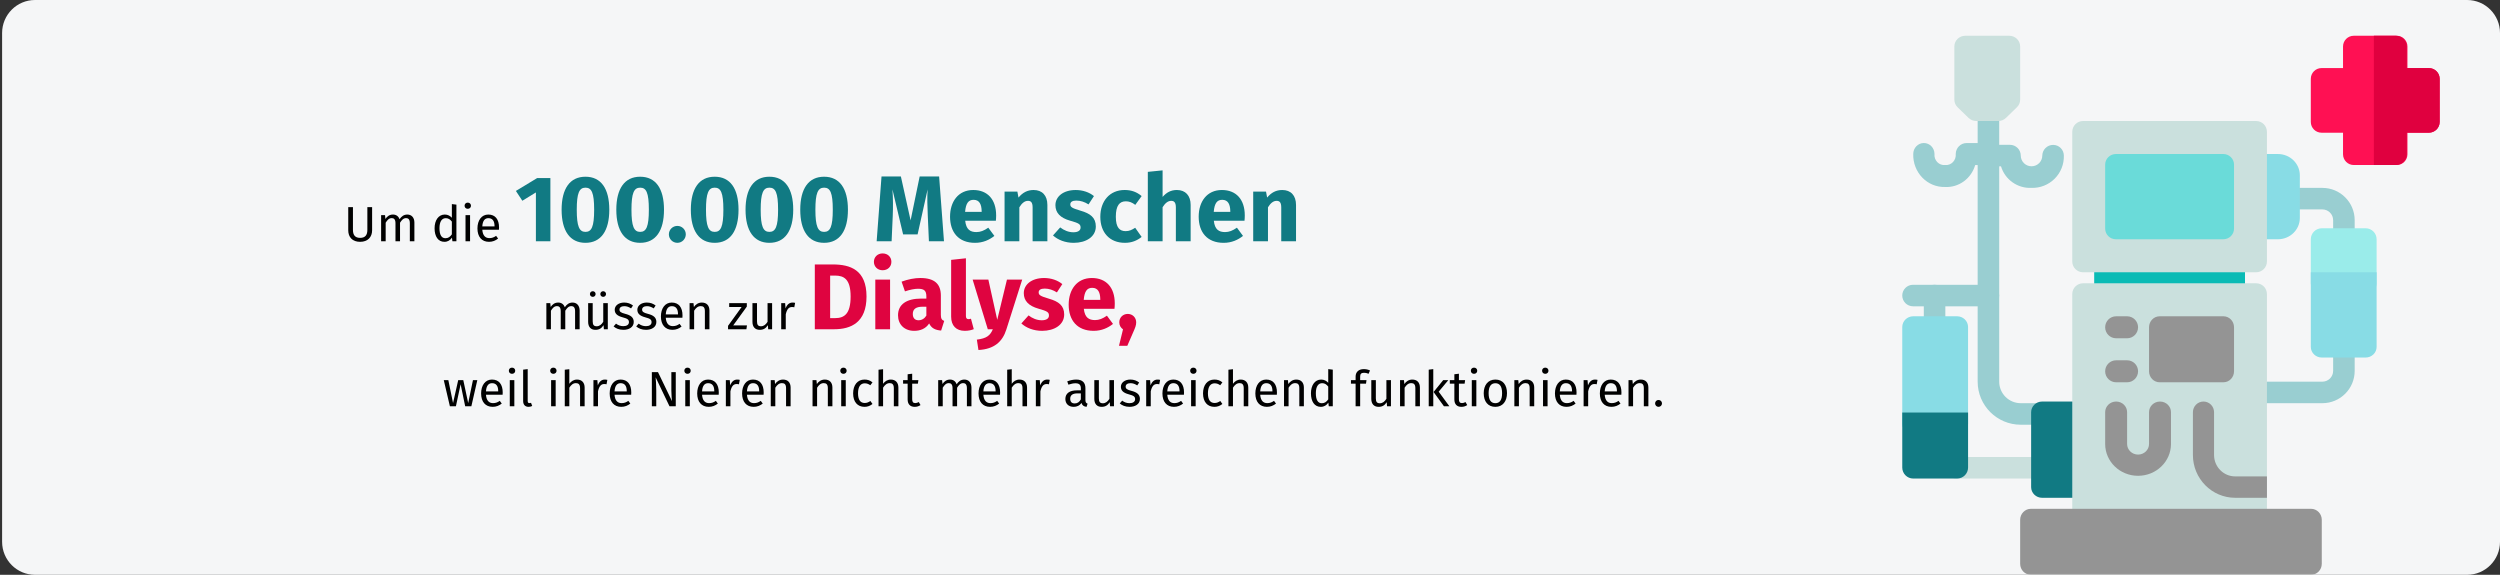 <?xml version="1.0" encoding="UTF-8"?>
<svg xmlns="http://www.w3.org/2000/svg" xmlns:xlink="http://www.w3.org/1999/xlink" id="Ebene_1" version="1.1" viewBox="0 0 909 209">
  <rect x="0" y="0" width="909" height="209" fill="#333333" stroke="none"/>
  <defs>
    <style>
      .st0 {
        fill: #f5f6f7;
      }

      .st0, .st1 {
        fill-rule: evenodd;
      }

      .st2 {
        fill: #6adbd9;
      }

      .st3 {
        fill: #88dce5;
      }

      .st4 {
        fill: #9aecea;
      }

      .st5 {
        mask: url(#mask);
      }

      .st1 {
        fill: #fff;
      }

      .st6 {
        fill: #0abbb5;
      }

      .st7 {
        fill: #99ced1;
      }

      .st8 {
        fill: #df0440;
      }

      .st9 {
        fill: #cae0dd;
      }

      .st10 {
        fill: #117a83;
      }

      .st11 {
        fill: #949494;
      }

      .st12 {
        fill: #ff1053;
      }

      .st13 {
        fill: #e0003f;
      }
    </style>
    <mask id="mask" x=".766" y="0" width="908.234" height="209" maskUnits="userSpaceOnUse">
      <g id="mask-2">
        <path id="path-11" data-name="path-1" class="st1" d="M12.73,0h884.306c6.607,0,11.964,5.373,11.964,12v185c0,6.627-5.356,12-11.964,12H12.73c-6.607,0-11.964-5.373-11.964-12V12C.766,5.373,6.123,0,12.73,0Z"></path>
      </g>
    </mask>
  </defs>
  <g id="Page-1">
    <g id="Illustrationen_Gürtelrose">
      <g id="Nierenerkrankung-haeufigkeit">
        <g id="Mask">
          <path id="path-1" class="st0" d="M12.73,0h884.306c6.607,0,11.964,5.373,11.964,12v185c0,6.627-5.356,12-11.964,12H12.73c-6.607,0-11.964-5.373-11.964-12V12C.766,5.373,6.123,0,12.73,0Z"></path>
        </g>
        <g class="st5">
          <g id="dialysis">
            <g>
              <g id="Group">
                <path id="Path" class="st7" d="M844.411,146.6h-23.5c-2.163,0-3.917-1.753-3.917-3.914s1.754-3.914,3.917-3.914h23.5c2.163,0,3.917-1.753,3.917-3.914v-54.8c0-2.162-1.754-3.914-3.917-3.914h-11.75c-2.163,0-3.917-1.753-3.917-3.914s1.754-3.914,3.917-3.914h11.75c6.489,0,11.75,5.258,11.75,11.743v54.8c0,6.485-5.261,11.743-11.75,11.743Z"></path>
                <path id="Path1" data-name="Path" class="st7" d="M742.578,154.429h-7.833c-8.652,0-15.667-7.011-15.667-15.657V40.914c0-2.162,1.754-3.914,3.917-3.914s3.917,1.753,3.917,3.914v97.857c0,4.323,3.507,7.829,7.833,7.829h7.833c2.163,0,3.917,1.753,3.917,3.914s-1.754,3.914-3.917,3.914Z"></path>
                <path id="Path2" data-name="Path" class="st7" d="M738.662,68.314c-5.058.243-9.631-2.983-11.096-7.829h-4.571c-2.163,0-3.917-1.753-3.917-3.914s1.754-3.914,3.917-3.914h7.833c2.163,0,3.917,1.753,3.917,3.914.013,2.162,1.777,3.903,3.94,3.891,2.163-.013,3.907-1.776,3.894-3.939.054-2.127,1.788-3.826,3.917-3.84h.052c2.138.015,3.863,1.751,3.865,3.888.092,3.142-1.117,6.183-3.341,8.404-2.222,2.223-5.265,3.431-8.409,3.339Z"></path>
                <path id="Path3" data-name="Path" class="st7" d="M722.995,111.371h-27.416c-2.163,0-3.917-1.753-3.917-3.914s1.754-3.914,3.917-3.914h27.416c2.163,0,3.917,1.753,3.917,3.914s-1.754,3.914-3.917,3.914Z"></path>
                <path id="Path4" data-name="Path" class="st7" d="M703.412,123.114c-2.163,0-3.917-1.753-3.917-3.914v-11.743c0-2.162,1.754-3.914,3.917-3.914s3.917,1.753,3.917,3.914v11.743c0,2.162-1.754,3.914-3.917,3.914Z"></path>
                <path id="Path5" data-name="Path" class="st9" d="M738.662,174h-27.416c-2.163,0-3.917-1.753-3.917-3.914s1.754-3.914,3.917-3.914h27.416c2.163,0,3.917,1.753,3.917,3.914s-1.754,3.914-3.917,3.914Z"></path>
              </g>
              <path id="Path6" data-name="Path" class="st6" d="M765.366,91h47c2.163,0,3.917,1.791,3.917,4v12c0,2.209-1.754,4-3.917,4h-47c-2.163,0-3.917-1.791-3.917-4v-12c0-2.209,1.754-4,3.917-4Z"></path>
              <path id="Path7" data-name="Path" class="st3" d="M828.246,56h-7.976c-2.202,0-3.988,1.735-3.988,3.875v23.25c0,2.14,1.786,3.875,3.988,3.875h7.976c4.405,0,7.976-3.47,7.976-7.75v-15.5c0-4.28-3.571-7.75-7.976-7.75Z"></path>
              <path id="Path8" data-name="Path" class="st9" d="M757.406,44h62.919c2.172,0,3.932,1.759,3.932,3.929v47.143c0,2.17-1.761,3.929-3.932,3.929h-62.919c-2.172,0-3.932-1.759-3.932-3.929v-47.143c0-2.17,1.761-3.929,3.932-3.929Z"></path>
              <path id="Path9" data-name="Path" class="st10" d="M742.507,146h15.951c2.202,0,3.988,1.741,3.988,3.889v27.222c0,2.148-1.786,3.889-3.988,3.889h-15.951c-2.202,0-3.988-1.741-3.988-3.889v-27.222c0-2.148,1.786-3.889,3.988-3.889Z"></path>
              <path id="Path10" data-name="Path" class="st9" d="M757.406,103h62.919c2.172,0,3.932,1.752,3.932,3.913v82.174c0,2.161-1.761,3.913-3.932,3.913h-62.919c-2.172,0-3.932-1.752-3.932-3.913v-82.174c0-2.161,1.761-3.913,3.932-3.913Z"></path>
              <path id="Path11" data-name="Path" class="st4" d="M844.197,83h15.951c2.202,0,3.988,1.791,3.988,4v16c0,2.209-1.786,4-3.988,4h-15.951c-2.202,0-3.988-1.791-3.988-4v-16c0-2.209,1.786-4,3.988-4Z"></path>
              <path id="Path12" data-name="Path" class="st3" d="M864.137,99h-23.927v27.125c0,2.14,1.786,3.875,3.988,3.875h15.951c2.202,0,3.988-1.735,3.988-3.875v-27.125Z"></path>
              <path id="Path13" data-name="Path" class="st11" d="M738.448,185h101.833c2.163,0,3.917,1.791,3.917,4v16c0,2.209-1.754,4-3.917,4h-101.833c-2.163,0-3.917-1.791-3.917-4v-16c0-2.209,1.754-4,3.917-4Z"></path>
              <path id="Path14" data-name="Path" class="st9" d="M730.544,13h-15.951c-2.202,0-3.988,1.735-3.988,3.875v19.375c0,1.027.421,2.013,1.168,2.74l3.988,3.875c.748.727,1.762,1.135,2.82,1.135h7.976c1.057,0,2.072-.409,2.82-1.135l3.988-3.875c.748-.727,1.168-1.712,1.168-2.74v-19.375c0-2.14-1.786-3.875-3.988-3.875Z"></path>
              <path id="Path15" data-name="Path" class="st7" d="M707.243,67.987c-3.101.094-6.101-1.138-8.293-3.405-2.193-2.265-3.385-5.366-3.295-8.57-.011-2.204,1.711-4.002,3.844-4.011,2.133-.012,3.87,1.766,3.881,3.972-.111,1.092.258,2.179,1.007,2.961.749.782,1.796,1.173,2.855,1.07,1.06.103,2.109-.29,2.857-1.074.749-.784,1.118-1.871,1.005-2.967.049-2.175,1.758-3.918,3.863-3.943h7.725c2.133,0,3.863,1.787,3.863,3.992s-1.73,3.992-3.863,3.992h-4.508c-1.445,4.941-5.954,8.231-10.943,7.984Z"></path>
              <path id="Path16" data-name="Path" class="st3" d="M695.65,115h15.951c2.202,0,3.988,1.75,3.988,3.909v35.182c0,2.159-1.786,3.909-3.988,3.909h-15.951c-2.202,0-3.988-1.75-3.988-3.909v-35.182c0-2.159,1.786-3.909,3.988-3.909Z"></path>
              <path id="Path17" data-name="Path" class="st10" d="M715.589,150h-23.927v20c0,2.209,1.786,4,3.988,4h15.951c2.202,0,3.988-1.791,3.988-4v-20Z"></path>
              <path id="Path18" data-name="Path" class="st12" d="M883.162,24.75h-7.81v-7.833c0-2.163-1.748-3.917-3.905-3.917h-15.619c-2.156,0-3.905,1.754-3.905,3.917v7.833h-7.81c-2.156,0-3.905,1.754-3.905,3.917v15.667c0,2.163,1.748,3.917,3.905,3.917h7.81v7.833c0,2.163,1.748,3.917,3.905,3.917h15.619c2.156,0,3.905-1.754,3.905-3.917v-7.833h7.81c2.156,0,3.905-1.754,3.905-3.917v-15.667c0-2.163-1.748-3.917-3.905-3.917Z"></path>
              <path id="Path19" data-name="Path" class="st13" d="M883.079,24.75h-7.976v-7.833c0-2.163-1.786-3.917-3.988-3.917h-7.976v47h7.976c2.202,0,3.988-1.754,3.988-3.917v-7.833h7.976c2.202,0,3.988-1.754,3.988-3.917v-15.667c0-2.163-1.786-3.917-3.988-3.917Z"></path>
              <path id="Path20" data-name="Path" class="st2" d="M769.342,56h39.048c2.156,0,3.905,1.735,3.905,3.875v23.25c0,2.14-1.748,3.875-3.905,3.875h-39.048c-2.156,0-3.905-1.735-3.905-3.875v-23.25c0-2.14,1.748-3.875,3.905-3.875Z"></path>
              <path id="Path21" data-name="Path" class="st11" d="M785.252,115h23.179c2.133,0,3.863,1.791,3.863,4v16c0,2.209-1.73,4-3.863,4h-23.179c-2.133,0-3.863-1.791-3.863-4v-16c0-2.209,1.73-4,3.863-4Z"></path>
              <path id="Path22" data-name="Path" class="st11" d="M777.401,173c-6.607,0-11.964-5.181-11.964-11.571v-11.571c0-2.13,1.786-3.857,3.988-3.857s3.988,1.727,3.988,3.857v11.571c0,2.13,1.786,3.857,3.988,3.857s3.988-1.727,3.988-3.857v-11.571c0-2.13,1.786-3.857,3.988-3.857s3.988,1.727,3.988,3.857v11.571c0,6.39-5.357,11.571-11.964,11.571Z"></path>
              <path id="Path23" data-name="Path" class="st11" d="M824.258,173.222h-11.536c-4.247,0-7.691-3.483-7.691-7.778v-15.556c0-2.148-1.722-3.889-3.845-3.889s-3.845,1.741-3.845,3.889v15.556c0,8.59,6.887,15.556,15.382,15.556h11.536v-7.778Z"></path>
              <path id="Path24" data-name="Path" class="st11" d="M773.413,123h-3.988c-2.202,0-3.988-1.791-3.988-4s1.786-4,3.988-4h3.988c2.202,0,3.988,1.791,3.988,4s-1.786,4-3.988,4Z"></path>
              <path id="Path25" data-name="Path" class="st11" d="M773.413,139h-3.988c-2.202,0-3.988-1.791-3.988-4s1.786-4,3.988-4h3.988c2.202,0,3.988,1.791,3.988,4s-1.786,4-3.988,4Z"></path>
            </g>
          </g>
        </g>
      </g>
    </g>
  </g>
  <g>
    <path d="M135.299,83.735c0,2.466-1.566,4.195-4.357,4.195-2.826,0-4.321-1.729-4.321-4.195v-8.427h1.711v8.3c0,1.927.847,2.881,2.61,2.881,1.783,0,2.629-.954,2.629-2.881v-8.3h1.729v8.427Z"></path>
    <path d="M150.672,80.908v6.806h-1.656v-6.572c0-1.422-.612-1.837-1.332-1.837-1.026,0-1.585.667-2.233,1.675v6.734h-1.656v-6.572c0-1.422-.612-1.837-1.332-1.837-1.026,0-1.603.667-2.233,1.675v6.734h-1.656v-9.489h1.423l.144,1.386c.631-.954,1.495-1.603,2.737-1.603,1.17,0,2.034.63,2.395,1.711.685-1.026,1.549-1.711,2.827-1.711,1.548,0,2.574,1.117,2.574,2.899Z"></path>
    <path d="M165.952,74.408v13.306h-1.459l-.161-1.314c-.612.954-1.567,1.53-2.737,1.53-2.305,0-3.583-1.962-3.583-4.915,0-2.899,1.404-5.006,3.727-5.006,1.117,0,1.927.504,2.558,1.17v-4.969l1.656.198ZM164.296,85.211v-4.645c-.595-.756-1.261-1.243-2.197-1.243-1.422,0-2.305,1.188-2.305,3.655,0,2.503.792,3.637,2.161,3.637,1.062,0,1.71-.522,2.341-1.405Z"></path>
    <path d="M171.242,74.804c0,.63-.468,1.116-1.17,1.116-.685,0-1.152-.486-1.152-1.116,0-.648.468-1.134,1.152-1.134.702,0,1.17.486,1.17,1.134ZM170.918,87.714h-1.656v-9.489h1.656v9.489Z"></path>
    <path d="M181.414,83.537h-6.05c.162,2.197,1.188,3.043,2.557,3.043.937,0,1.639-.252,2.467-.828l.72.99c-.936.738-1.998,1.188-3.312,1.188-2.646,0-4.195-1.854-4.195-4.861,0-2.953,1.494-5.06,3.943-5.06,2.557,0,3.907,1.783,3.907,4.682,0,.324-.019.63-.036.846ZM179.812,82.204c0-1.854-.738-2.881-2.232-2.881-1.261,0-2.089.882-2.215,2.989h4.447v-.108Z"></path>
    <path class="st10" d="M200.121,87.714h-5.27v-17.746l-4.929,3.025-2.346-3.569,7.751-4.691h4.793v22.981Z"></path>
    <path class="st10" d="M221.541,76.257c0,7.684-3.025,12.035-8.669,12.035s-8.669-4.352-8.669-12.035,3.025-12,8.669-12,8.669,4.284,8.669,12ZM209.711,76.257c0,6.085.917,8.058,3.161,8.058,2.21,0,3.162-1.836,3.162-8.058,0-6.255-.952-8.023-3.162-8.023-2.244,0-3.161,1.938-3.161,8.023Z"></path>
    <path class="st10" d="M241.431,76.257c0,7.684-3.025,12.035-8.669,12.035s-8.669-4.352-8.669-12.035,3.025-12,8.669-12,8.669,4.284,8.669,12ZM229.6,76.257c0,6.085.918,8.058,3.162,8.058,2.21,0,3.162-1.836,3.162-8.058,0-6.255-.952-8.023-3.162-8.023-2.244,0-3.162,1.938-3.162,8.023Z"></path>
    <path class="st10" d="M249.354,85.198c0,1.7-1.36,3.094-3.06,3.094-1.734,0-3.094-1.394-3.094-3.094,0-1.666,1.359-3.06,3.094-3.06,1.699,0,3.06,1.394,3.06,3.06Z"></path>
    <path class="st10" d="M268.528,76.257c0,7.684-3.025,12.035-8.669,12.035s-8.669-4.352-8.669-12.035,3.025-12,8.669-12,8.669,4.284,8.669,12ZM256.697,76.257c0,6.085.918,8.058,3.162,8.058,2.21,0,3.162-1.836,3.162-8.058,0-6.255-.952-8.023-3.162-8.023-2.244,0-3.162,1.938-3.162,8.023Z"></path>
    <path class="st10" d="M288.418,76.257c0,7.684-3.025,12.035-8.669,12.035s-8.669-4.352-8.669-12.035,3.025-12,8.669-12,8.669,4.284,8.669,12ZM276.588,76.257c0,6.085.917,8.058,3.161,8.058,2.21,0,3.162-1.836,3.162-8.058,0-6.255-.952-8.023-3.162-8.023-2.244,0-3.161,1.938-3.161,8.023Z"></path>
    <path class="st10" d="M308.308,76.257c0,7.684-3.025,12.035-8.669,12.035s-8.669-4.352-8.669-12.035,3.025-12,8.669-12,8.669,4.284,8.669,12ZM296.477,76.257c0,6.085.918,8.058,3.162,8.058,2.21,0,3.162-1.836,3.162-8.058,0-6.255-.952-8.023-3.162-8.023-2.244,0-3.162,1.938-3.162,8.023Z"></path>
    <path class="st10" d="M343.225,87.714h-5.474l-.408-9.213c-.17-3.298-.237-6.697-.067-9.621l-3.638,16.352h-5.27l-3.876-16.352c.238,3.468.238,6.391.103,9.689l-.408,9.145h-5.439l1.768-23.56h7.037l3.536,15.979,3.298-15.979h7.071l1.768,23.56Z"></path>
    <path class="st10" d="M362.096,80.269h-11.15c.34,3.229,1.869,4.114,4.079,4.114,1.462,0,2.754-.51,4.317-1.598l2.21,2.992c-1.802,1.428-4.113,2.516-7.037,2.516-6.018,0-9.077-3.876-9.077-9.519,0-5.406,2.958-9.689,8.432-9.689,5.167,0,8.329,3.399,8.329,9.247,0,.578-.034,1.394-.103,1.938ZM356.929,76.801c-.034-2.448-.782-4.147-2.924-4.147-1.802,0-2.822,1.122-3.094,4.386h6.018v-.238Z"></path>
    <path class="st10" d="M380.829,74.524v13.19h-5.372v-12.273c0-1.904-.646-2.414-1.699-2.414-1.19,0-2.21.85-3.128,2.346v12.341h-5.371v-18.052h4.657l.408,2.176c1.495-1.802,3.229-2.753,5.507-2.753,3.128,0,4.998,2.005,4.998,5.439Z"></path>
    <path class="st10" d="M397.762,71.294l-1.972,3.026c-1.395-.884-2.89-1.394-4.454-1.394-1.462,0-2.176.544-2.176,1.36,0,.952.477,1.36,3.706,2.312,3.569,1.02,5.575,2.516,5.575,5.745,0,3.74-3.535,5.95-8.023,5.95-3.127,0-5.779-1.088-7.547-2.686l2.617-2.923c1.36,1.054,3.026,1.768,4.794,1.768,1.632,0,2.618-.612,2.618-1.7,0-1.224-.544-1.598-3.808-2.516-3.57-1.02-5.338-2.855-5.338-5.643,0-3.094,2.821-5.507,7.377-5.507,2.618,0,4.964.85,6.63,2.209Z"></path>
    <path class="st10" d="M415.101,71.294l-2.312,3.196c-1.156-.884-2.21-1.292-3.434-1.292-2.312,0-3.638,1.564-3.638,5.609,0,4.012,1.428,5.235,3.569,5.235,1.292,0,2.176-.408,3.468-1.224l2.346,3.332c-1.666,1.326-3.604,2.142-6.085,2.142-5.542,0-8.941-3.74-8.941-9.451,0-5.746,3.434-9.757,8.839-9.757,2.516,0,4.454.748,6.188,2.209Z"></path>
    <path class="st10" d="M432.917,74.524v13.19h-5.372v-12.273c0-1.904-.68-2.414-1.699-2.414-1.19,0-2.21.85-3.128,2.312v12.375h-5.371v-25.226l5.371-.544v9.655c1.462-1.666,3.06-2.516,5.201-2.516,3.094,0,4.998,2.005,4.998,5.439Z"></path>
    <path class="st10" d="M452.5,80.269h-11.15c.34,3.229,1.869,4.114,4.079,4.114,1.462,0,2.754-.51,4.317-1.598l2.21,2.992c-1.802,1.428-4.113,2.516-7.037,2.516-6.018,0-9.077-3.876-9.077-9.519,0-5.406,2.958-9.689,8.432-9.689,5.167,0,8.329,3.399,8.329,9.247,0,.578-.034,1.394-.103,1.938ZM447.333,76.801c-.034-2.448-.782-4.147-2.924-4.147-1.802,0-2.822,1.122-3.094,4.386h6.018v-.238Z"></path>
    <path class="st10" d="M471.234,74.524v13.19h-5.372v-12.273c0-1.904-.646-2.414-1.699-2.414-1.19,0-2.21.85-3.128,2.346v12.341h-5.371v-18.052h4.657l.408,2.176c1.495-1.802,3.229-2.753,5.507-2.753,3.128,0,4.998,2.005,4.998,5.439Z"></path>
    <path d="M210.756,112.908v6.806h-1.656v-6.572c0-1.422-.612-1.836-1.332-1.836-1.026,0-1.585.666-2.233,1.674v6.734h-1.656v-6.572c0-1.422-.612-1.836-1.332-1.836-1.026,0-1.603.666-2.233,1.674v6.734h-1.656v-9.489h1.423l.144,1.387c.631-.954,1.495-1.603,2.737-1.603,1.17,0,2.034.631,2.395,1.711.685-1.026,1.549-1.711,2.827-1.711,1.548,0,2.574,1.116,2.574,2.899Z"></path>
    <path d="M220.996,119.714h-1.422l-.126-1.477c-.721,1.152-1.603,1.692-2.953,1.692-1.656,0-2.646-1.044-2.646-2.898v-6.807h1.656v6.626c0,1.297.432,1.783,1.458,1.783s1.801-.685,2.377-1.639v-6.771h1.656v9.489ZM216.567,106.912c0,.576-.45,1.026-1.026,1.026-.595,0-1.045-.45-1.045-1.026s.45-1.026,1.045-1.026c.576,0,1.026.45,1.026,1.026ZM220.349,106.912c0,.576-.45,1.026-1.045,1.026-.576,0-1.026-.45-1.026-1.026s.45-1.026,1.026-1.026c.595,0,1.045.45,1.045,1.026Z"></path>
    <path d="M230.157,111.089l-.702,1.045c-.846-.54-1.584-.811-2.467-.811-1.08,0-1.746.486-1.746,1.242,0,.774.504,1.135,2.034,1.531,1.999.504,3.151,1.296,3.151,2.952,0,1.98-1.818,2.881-3.745,2.881-1.603,0-2.755-.521-3.583-1.242l.882-1.008c.757.576,1.639.918,2.665.918,1.242,0,2.035-.54,2.035-1.44,0-.937-.469-1.297-2.305-1.782-2.053-.541-2.863-1.423-2.863-2.755,0-1.513,1.458-2.611,3.421-2.611,1.333,0,2.323.396,3.223,1.08Z"></path>
    <path d="M238.384,111.089l-.702,1.045c-.846-.54-1.584-.811-2.467-.811-1.08,0-1.746.486-1.746,1.242,0,.774.504,1.135,2.034,1.531,1.999.504,3.151,1.296,3.151,2.952,0,1.98-1.818,2.881-3.745,2.881-1.603,0-2.755-.521-3.583-1.242l.882-1.008c.757.576,1.639.918,2.665.918,1.242,0,2.035-.54,2.035-1.44,0-.937-.469-1.297-2.305-1.782-2.053-.541-2.863-1.423-2.863-2.755,0-1.513,1.458-2.611,3.421-2.611,1.333,0,2.323.396,3.223,1.08Z"></path>
    <path d="M248.123,115.536h-6.05c.162,2.197,1.188,3.043,2.557,3.043.937,0,1.639-.252,2.467-.828l.72.99c-.936.738-1.998,1.188-3.312,1.188-2.646,0-4.195-1.854-4.195-4.861,0-2.953,1.494-5.06,3.943-5.06,2.557,0,3.907,1.783,3.907,4.682,0,.324-.019.63-.036.846ZM246.521,114.204c0-1.854-.738-2.881-2.232-2.881-1.261,0-2.089.883-2.215,2.989h4.447v-.108Z"></path>
    <path d="M257.951,112.908v6.806h-1.657v-6.572c0-1.422-.576-1.836-1.494-1.836-1.062,0-1.782.666-2.413,1.674v6.734h-1.656v-9.489h1.423l.144,1.405c.648-.973,1.657-1.621,2.899-1.621,1.746,0,2.755,1.099,2.755,2.899Z"></path>
    <path d="M271.54,111.485l-4.952,6.842h5.006l-.198,1.387h-6.68v-1.242l4.934-6.842h-4.52v-1.405h6.41v1.261Z"></path>
    <path d="M280.737,119.714h-1.422l-.126-1.477c-.721,1.152-1.603,1.692-2.953,1.692-1.656,0-2.646-1.044-2.646-2.898v-6.807h1.656v6.626c0,1.297.432,1.783,1.458,1.783s1.801-.685,2.377-1.639v-6.771h1.656v9.489Z"></path>
    <path d="M289.106,110.117l-.306,1.62c-.288-.072-.486-.107-.828-.107-1.188,0-1.873.846-2.27,2.664v5.42h-1.656v-9.489h1.423l.162,1.927c.504-1.422,1.386-2.143,2.538-2.143.307,0,.648.036.937.108Z"></path>
    <path class="st8" d="M315.063,107.815c0,9.484-5.711,11.898-11.729,11.898h-7.071v-23.559h6.562c6.289,0,12.238,1.938,12.238,11.661ZM301.839,100.2v15.467h1.836c3.365,0,5.609-1.598,5.609-7.853,0-6.324-2.414-7.615-5.678-7.615h-1.768Z"></path>
    <path class="st8" d="M324.108,95.202c0,1.734-1.292,3.06-3.195,3.06-1.836,0-3.162-1.325-3.162-3.06s1.326-3.06,3.162-3.06c1.903,0,3.195,1.326,3.195,3.06ZM323.633,119.714h-5.371v-18.051h5.371v18.051Z"></path>
    <path class="st8" d="M343.317,116.688l-1.122,3.501c-2.107-.17-3.502-.815-4.352-2.583-1.292,1.972-3.298,2.686-5.439,2.686-3.604,0-5.881-2.346-5.881-5.644,0-3.943,3.025-6.085,8.465-6.085h1.836v-.782c0-2.142-.851-2.788-3.06-2.788-1.156,0-2.924.34-4.726.952l-1.225-3.536c2.278-.85,4.76-1.325,6.8-1.325,5.235,0,7.479,2.21,7.479,6.391v7.003c0,1.394.374,1.903,1.224,2.21ZM336.824,114.75v-3.229h-1.326c-2.447,0-3.604.85-3.604,2.652,0,1.428.748,2.277,2.073,2.277,1.225,0,2.21-.646,2.856-1.7Z"></path>
    <path class="st8" d="M345.835,115.124v-20.635l5.371-.578v21.009c0,.748.307,1.122.952,1.122.34,0,.646-.067.884-.17l1.021,3.808c-.782.34-1.938.612-3.264.612-3.128,0-4.964-1.87-4.964-5.168Z"></path>
    <path class="st8" d="M365.927,119.748c-1.428,4.556-4.487,7.207-10.165,7.513l-.577-3.773c3.535-.441,4.827-1.462,5.813-3.773h-1.836l-5.508-18.051h5.712l3.229,14.618,3.535-14.618h5.542l-5.746,18.085Z"></path>
    <path class="st8" d="M386.259,103.294l-1.972,3.025c-1.395-.883-2.89-1.393-4.454-1.393-1.462,0-2.176.543-2.176,1.359,0,.952.477,1.36,3.706,2.312,3.569,1.021,5.575,2.516,5.575,5.746,0,3.739-3.536,5.949-8.023,5.949-3.128,0-5.779-1.088-7.547-2.686l2.617-2.924c1.36,1.054,3.026,1.768,4.794,1.768,1.632,0,2.618-.612,2.618-1.7,0-1.224-.544-1.598-3.808-2.516-3.57-1.02-5.338-2.855-5.338-5.644,0-3.093,2.821-5.506,7.377-5.506,2.618,0,4.964.85,6.63,2.21Z"></path>
    <path class="st8" d="M405.23,112.268h-11.15c.34,3.229,1.869,4.113,4.079,4.113,1.462,0,2.754-.51,4.317-1.598l2.21,2.992c-1.802,1.428-4.113,2.516-7.037,2.516-6.018,0-9.077-3.876-9.077-9.52,0-5.405,2.958-9.688,8.432-9.688,5.167,0,8.329,3.399,8.329,9.247,0,.578-.034,1.394-.103,1.938ZM400.063,108.801c-.034-2.447-.782-4.147-2.924-4.147-1.802,0-2.822,1.122-3.094,4.385h6.018v-.238Z"></path>
    <path class="st8" d="M413.12,117.198c0,1.054-.341,1.938-1.088,3.604l-2.143,4.93h-3.025l1.462-5.983c-.85-.578-1.359-1.496-1.359-2.55,0-1.734,1.325-3.06,3.094-3.06,1.733,0,3.06,1.325,3.06,3.06Z"></path>
    <path d="M171.389,147.714h-2.25l-1.656-7.994-1.711,7.994h-2.196l-2.215-9.489h1.656l1.711,8.337,1.872-8.337h1.854l1.782,8.337,1.729-8.337h1.585l-2.161,9.489Z"></path>
    <path d="M182.747,143.536h-6.05c.162,2.197,1.188,3.043,2.557,3.043.937,0,1.639-.252,2.467-.828l.72.99c-.936.738-1.998,1.188-3.312,1.188-2.646,0-4.195-1.854-4.195-4.861,0-2.953,1.494-5.06,3.943-5.06,2.557,0,3.907,1.783,3.907,4.682,0,.324-.019.63-.036.846ZM181.145,142.204c0-1.854-.738-2.881-2.232-2.881-1.261,0-2.089.883-2.215,2.989h4.447v-.108Z"></path>
    <path d="M187.335,134.803c0,.631-.468,1.116-1.17,1.116-.685,0-1.152-.485-1.152-1.116,0-.647.468-1.134,1.152-1.134.702,0,1.17.486,1.17,1.134ZM187.012,147.714h-1.657v-9.489h1.657v9.489Z"></path>
    <path d="M190.215,145.841v-11.433l1.656-.198v11.596c0,.504.162.756.594.756.234,0,.433-.036.612-.108l.433,1.152c-.36.198-.828.324-1.314.324-1.207,0-1.98-.738-1.98-2.089Z"></path>
    <path d="M202.364,134.803c0,.631-.468,1.116-1.17,1.116-.685,0-1.152-.485-1.152-1.116,0-.647.468-1.134,1.152-1.134.702,0,1.17.486,1.17,1.134ZM202.041,147.714h-1.657v-9.489h1.657v9.489Z"></path>
    <path d="M212.572,140.908v6.806h-1.657v-6.572c0-1.422-.611-1.836-1.512-1.836-1.026,0-1.765.666-2.396,1.656v6.752h-1.656v-13.288l1.656-.18v5.293c.685-.936,1.621-1.53,2.81-1.53,1.729,0,2.755,1.116,2.755,2.899Z"></path>
    <path d="M220.833,138.117l-.306,1.62c-.288-.072-.486-.107-.828-.107-1.188,0-1.873.846-2.27,2.664v5.42h-1.656v-9.489h1.423l.162,1.927c.504-1.422,1.386-2.143,2.538-2.143.307,0,.648.036.937.108Z"></path>
    <path d="M229.492,143.536h-6.05c.162,2.197,1.188,3.043,2.557,3.043.937,0,1.639-.252,2.467-.828l.72.99c-.936.738-1.998,1.188-3.312,1.188-2.646,0-4.195-1.854-4.195-4.861,0-2.953,1.494-5.06,3.943-5.06,2.557,0,3.907,1.783,3.907,4.682,0,.324-.019.63-.036.846ZM227.89,142.204c0-1.854-.738-2.881-2.232-2.881-1.261,0-2.089.883-2.215,2.989h4.447v-.108Z"></path>
    <path d="M245.71,147.714h-2.286l-5.042-10.533c.09,1.026.234,2.539.234,4.844v5.689h-1.603v-12.405h2.232l5.096,10.551c-.036-.288-.234-2.269-.234-3.781v-6.77h1.603v12.405Z"></path>
    <path d="M251.144,134.803c0,.631-.468,1.116-1.17,1.116-.685,0-1.152-.485-1.152-1.116,0-.647.468-1.134,1.152-1.134.702,0,1.17.486,1.17,1.134ZM250.82,147.714h-1.657v-9.489h1.657v9.489Z"></path>
    <path d="M261.315,143.536h-6.05c.162,2.197,1.188,3.043,2.557,3.043.937,0,1.639-.252,2.467-.828l.72.99c-.936.738-1.998,1.188-3.312,1.188-2.646,0-4.195-1.854-4.195-4.861,0-2.953,1.494-5.06,3.943-5.06,2.557,0,3.907,1.783,3.907,4.682,0,.324-.019.63-.036.846ZM259.713,142.204c0-1.854-.738-2.881-2.232-2.881-1.261,0-2.089.883-2.215,2.989h4.447v-.108Z"></path>
    <path d="M268.982,138.117l-.306,1.62c-.288-.072-.486-.107-.828-.107-1.188,0-1.873.846-2.269,2.664v5.42h-1.657v-9.489h1.423l.162,1.927c.504-1.422,1.386-2.143,2.538-2.143.307,0,.648.036.937.108Z"></path>
    <path d="M277.641,143.536h-6.05c.162,2.197,1.188,3.043,2.557,3.043.937,0,1.639-.252,2.467-.828l.72.99c-.936.738-1.998,1.188-3.312,1.188-2.646,0-4.195-1.854-4.195-4.861,0-2.953,1.494-5.06,3.943-5.06,2.557,0,3.907,1.783,3.907,4.682,0,.324-.019.63-.036.846ZM276.038,142.204c0-1.854-.738-2.881-2.232-2.881-1.261,0-2.089.883-2.215,2.989h4.447v-.108Z"></path>
    <path d="M287.469,140.908v6.806h-1.657v-6.572c0-1.422-.576-1.836-1.494-1.836-1.062,0-1.782.666-2.413,1.674v6.734h-1.656v-9.489h1.423l.144,1.405c.648-.973,1.657-1.621,2.899-1.621,1.746,0,2.755,1.099,2.755,2.899Z"></path>
    <path d="M302.66,140.908v6.806h-1.657v-6.572c0-1.422-.576-1.836-1.494-1.836-1.062,0-1.782.666-2.413,1.674v6.734h-1.656v-9.489h1.423l.144,1.405c.648-.973,1.657-1.621,2.899-1.621,1.746,0,2.755,1.099,2.755,2.899Z"></path>
    <path d="M307.842,134.803c0,.631-.468,1.116-1.17,1.116-.685,0-1.152-.485-1.152-1.116,0-.647.468-1.134,1.152-1.134.702,0,1.17.486,1.17,1.134ZM307.518,147.714h-1.656v-9.489h1.656v9.489Z"></path>
    <path d="M317.239,139.035l-.792,1.044c-.648-.468-1.242-.702-2.035-.702-1.494,0-2.431,1.171-2.431,3.638,0,2.484.937,3.511,2.431,3.511.793,0,1.351-.252,2.071-.72l.756,1.08c-.847.684-1.801,1.044-2.898,1.044-2.558,0-4.142-1.818-4.142-4.879,0-3.025,1.566-5.042,4.142-5.042,1.116,0,2.017.288,2.898,1.026Z"></path>
    <path d="M326.653,140.908v6.806h-1.657v-6.572c0-1.422-.611-1.836-1.512-1.836-1.026,0-1.765.666-2.395,1.656v6.752h-1.657v-13.288l1.657-.18v5.293c.684-.936,1.62-1.53,2.809-1.53,1.729,0,2.755,1.116,2.755,2.899Z"></path>
    <path d="M334.698,147.282c-.63.432-1.314.647-2.125.647-1.603,0-2.557-.937-2.557-2.7v-5.727h-1.656v-1.278h1.656v-2.143l1.656-.197v2.34h2.251l-.18,1.278h-2.071v5.654c0,.954.307,1.404,1.135,1.404.414,0,.792-.126,1.261-.378l.63,1.099Z"></path>
    <path d="M353.222,140.908v6.806h-1.656v-6.572c0-1.422-.612-1.836-1.332-1.836-1.026,0-1.585.666-2.233,1.674v6.734h-1.656v-6.572c0-1.422-.612-1.836-1.332-1.836-1.026,0-1.603.666-2.232,1.674v6.734h-1.657v-9.489h1.423l.144,1.387c.631-.954,1.495-1.603,2.737-1.603,1.17,0,2.034.631,2.395,1.711.685-1.026,1.549-1.711,2.827-1.711,1.548,0,2.574,1.116,2.574,2.899Z"></path>
    <path d="M363.606,143.536h-6.05c.162,2.197,1.188,3.043,2.557,3.043.937,0,1.639-.252,2.467-.828l.72.99c-.936.738-1.998,1.188-3.312,1.188-2.646,0-4.195-1.854-4.195-4.861,0-2.953,1.494-5.06,3.943-5.06,2.557,0,3.907,1.783,3.907,4.682,0,.324-.019.63-.036.846ZM362.004,142.204c0-1.854-.738-2.881-2.232-2.881-1.261,0-2.089.883-2.215,2.989h4.447v-.108Z"></path>
    <path d="M373.435,140.908v6.806h-1.657v-6.572c0-1.422-.611-1.836-1.512-1.836-1.026,0-1.765.666-2.395,1.656v6.752h-1.657v-13.288l1.657-.18v5.293c.684-.936,1.62-1.53,2.809-1.53,1.729,0,2.755,1.116,2.755,2.899Z"></path>
    <path d="M381.695,138.117l-.306,1.62c-.288-.072-.486-.107-.828-.107-1.188,0-1.873.846-2.269,2.664v5.42h-1.657v-9.489h1.423l.162,1.927c.504-1.422,1.386-2.143,2.538-2.143.307,0,.648.036.937.108Z"></path>
    <path d="M395.447,146.777l-.378,1.152c-.954-.107-1.566-.486-1.854-1.422-.666.99-1.675,1.422-2.827,1.422-1.891,0-3.024-1.17-3.024-2.862,0-2.035,1.53-3.133,4.177-3.133h1.458v-.703c0-1.368-.666-1.872-1.98-1.872-.702,0-1.584.18-2.557.504l-.414-1.206c1.171-.433,2.215-.648,3.277-.648,2.286,0,3.331,1.171,3.331,3.151v4.339c0,.828.306,1.099.792,1.278ZM392.998,145.211v-2.179h-1.242c-1.746,0-2.629.648-2.629,1.945,0,1.116.559,1.71,1.639,1.71.973,0,1.692-.486,2.232-1.477Z"></path>
    <path d="M405.041,147.714h-1.422l-.126-1.477c-.721,1.152-1.603,1.692-2.953,1.692-1.656,0-2.646-1.044-2.646-2.898v-6.807h1.656v6.626c0,1.297.432,1.783,1.458,1.783s1.801-.685,2.377-1.639v-6.771h1.656v9.489Z"></path>
    <path d="M414.202,139.089l-.702,1.045c-.846-.54-1.584-.811-2.467-.811-1.08,0-1.746.486-1.746,1.242,0,.774.504,1.135,2.034,1.531,1.999.504,3.151,1.296,3.151,2.952,0,1.98-1.818,2.881-3.745,2.881-1.603,0-2.755-.521-3.583-1.242l.882-1.008c.757.576,1.639.918,2.665.918,1.242,0,2.035-.54,2.035-1.44,0-.937-.469-1.297-2.305-1.782-2.053-.541-2.863-1.423-2.863-2.755,0-1.513,1.458-2.611,3.421-2.611,1.333,0,2.323.396,3.223,1.08Z"></path>
    <path d="M421.816,138.117l-.306,1.62c-.288-.072-.486-.107-.828-.107-1.188,0-1.873.846-2.269,2.664v5.42h-1.657v-9.489h1.423l.162,1.927c.504-1.422,1.386-2.143,2.538-2.143.307,0,.648.036.937.108Z"></path>
    <path d="M430.476,143.536h-6.05c.162,2.197,1.188,3.043,2.557,3.043.937,0,1.639-.252,2.467-.828l.72.99c-.936.738-1.998,1.188-3.312,1.188-2.646,0-4.195-1.854-4.195-4.861,0-2.953,1.494-5.06,3.943-5.06,2.557,0,3.907,1.783,3.907,4.682,0,.324-.019.63-.036.846ZM428.873,142.204c0-1.854-.738-2.881-2.232-2.881-1.261,0-2.089.883-2.215,2.989h4.447v-.108Z"></path>
    <path d="M435.063,134.803c0,.631-.468,1.116-1.17,1.116-.685,0-1.152-.485-1.152-1.116,0-.647.468-1.134,1.152-1.134.702,0,1.17.486,1.17,1.134ZM434.74,147.714h-1.657v-9.489h1.657v9.489Z"></path>
    <path d="M444.461,139.035l-.792,1.044c-.648-.468-1.242-.702-2.035-.702-1.494,0-2.431,1.171-2.431,3.638,0,2.484.937,3.511,2.431,3.511.793,0,1.351-.252,2.071-.72l.756,1.08c-.847.684-1.801,1.044-2.898,1.044-2.558,0-4.142-1.818-4.142-4.879,0-3.025,1.566-5.042,4.142-5.042,1.116,0,2.017.288,2.898,1.026Z"></path>
    <path d="M453.875,140.908v6.806h-1.657v-6.572c0-1.422-.611-1.836-1.512-1.836-1.026,0-1.765.666-2.396,1.656v6.752h-1.656v-13.288l1.656-.18v5.293c.685-.936,1.621-1.53,2.81-1.53,1.729,0,2.755,1.116,2.755,2.899Z"></path>
    <path d="M464.261,143.536h-6.05c.162,2.197,1.188,3.043,2.557,3.043.937,0,1.639-.252,2.467-.828l.72.99c-.936.738-1.998,1.188-3.312,1.188-2.646,0-4.195-1.854-4.195-4.861,0-2.953,1.494-5.06,3.943-5.06,2.557,0,3.907,1.783,3.907,4.682,0,.324-.019.63-.036.846ZM462.658,142.204c0-1.854-.738-2.881-2.232-2.881-1.261,0-2.089.883-2.215,2.989h4.447v-.108Z"></path>
    <path d="M474.089,140.908v6.806h-1.657v-6.572c0-1.422-.576-1.836-1.494-1.836-1.062,0-1.782.666-2.412,1.674v6.734h-1.657v-9.489h1.423l.144,1.405c.648-.973,1.657-1.621,2.899-1.621,1.746,0,2.755,1.099,2.755,2.899Z"></path>
    <path d="M484.601,134.408v13.306h-1.459l-.161-1.314c-.612.954-1.567,1.53-2.737,1.53-2.305,0-3.583-1.962-3.583-4.915,0-2.899,1.404-5.006,3.727-5.006,1.117,0,1.927.504,2.558,1.171v-4.97l1.656.198ZM482.944,145.211v-4.646c-.595-.756-1.261-1.242-2.197-1.242-1.422,0-2.305,1.188-2.305,3.655,0,2.503.792,3.637,2.161,3.637,1.062,0,1.71-.521,2.341-1.404Z"></path>
    <path d="M494.553,136.911v1.313h2.305l-.181,1.278h-2.124v8.211h-1.656v-8.211h-1.693v-1.278h1.693v-1.296c0-1.585,1.044-2.719,2.971-2.719.9,0,1.512.162,2.269.486l-.522,1.206c-.612-.271-1.17-.36-1.656-.36-1.045,0-1.404.45-1.404,1.369Z"></path>
    <path d="M505.75,147.714h-1.422l-.126-1.477c-.721,1.152-1.603,1.692-2.953,1.692-1.656,0-2.646-1.044-2.646-2.898v-6.807h1.656v6.626c0,1.297.432,1.783,1.458,1.783s1.801-.685,2.377-1.639v-6.771h1.656v9.489Z"></path>
    <path d="M516.28,140.908v6.806h-1.657v-6.572c0-1.422-.576-1.836-1.494-1.836-1.062,0-1.782.666-2.412,1.674v6.734h-1.657v-9.489h1.423l.144,1.405c.648-.973,1.657-1.621,2.899-1.621,1.746,0,2.755,1.099,2.755,2.899Z"></path>
    <path d="M521.139,147.714h-1.657v-13.306l1.657-.198v13.504ZM523.101,142.42l3.89,5.294h-1.98l-3.764-5.186,3.493-4.304h1.854l-3.493,4.195Z"></path>
    <path d="M533.487,147.282c-.63.432-1.314.647-2.125.647-1.603,0-2.557-.937-2.557-2.7v-5.727h-1.656v-1.278h1.656v-2.143l1.656-.197v2.34h2.251l-.18,1.278h-2.071v5.654c0,.954.307,1.404,1.135,1.404.414,0,.792-.126,1.261-.378l.63,1.099Z"></path>
    <path d="M537.122,134.803c0,.631-.468,1.116-1.17,1.116-.685,0-1.152-.485-1.152-1.116,0-.647.468-1.134,1.152-1.134.702,0,1.17.486,1.17,1.134ZM536.799,147.714h-1.657v-9.489h1.657v9.489Z"></path>
    <path d="M547.942,142.96c0,2.936-1.549,4.97-4.231,4.97-2.701,0-4.231-1.944-4.231-4.951,0-2.935,1.549-4.97,4.249-4.97s4.214,1.944,4.214,4.951ZM541.262,142.978c0,2.467.864,3.619,2.449,3.619s2.448-1.152,2.448-3.638c0-2.466-.864-3.618-2.431-3.618-1.584,0-2.467,1.152-2.467,3.637Z"></path>
    <path d="M557.842,140.908v6.806h-1.657v-6.572c0-1.422-.576-1.836-1.494-1.836-1.062,0-1.782.666-2.413,1.674v6.734h-1.656v-9.489h1.423l.144,1.405c.648-.973,1.657-1.621,2.899-1.621,1.746,0,2.755,1.099,2.755,2.899Z"></path>
    <path d="M563.023,134.803c0,.631-.468,1.116-1.17,1.116-.685,0-1.152-.485-1.152-1.116,0-.647.468-1.134,1.152-1.134.702,0,1.17.486,1.17,1.134ZM562.699,147.714h-1.656v-9.489h1.656v9.489Z"></path>
    <path d="M573.195,143.536h-6.05c.162,2.197,1.188,3.043,2.557,3.043.937,0,1.639-.252,2.467-.828l.72.99c-.936.738-1.998,1.188-3.312,1.188-2.646,0-4.195-1.854-4.195-4.861,0-2.953,1.494-5.06,3.943-5.06,2.557,0,3.907,1.783,3.907,4.682,0,.324-.019.63-.036.846ZM571.593,142.204c0-1.854-.738-2.881-2.232-2.881-1.261,0-2.089.883-2.215,2.989h4.447v-.108Z"></path>
    <path d="M580.862,138.117l-.306,1.62c-.288-.072-.486-.107-.828-.107-1.188,0-1.873.846-2.27,2.664v5.42h-1.656v-9.489h1.423l.162,1.927c.504-1.422,1.386-2.143,2.538-2.143.307,0,.648.036.937.108Z"></path>
    <path d="M589.521,143.536h-6.05c.162,2.197,1.188,3.043,2.557,3.043.937,0,1.639-.252,2.467-.828l.72.99c-.936.738-1.998,1.188-3.312,1.188-2.646,0-4.195-1.854-4.195-4.861,0-2.953,1.494-5.06,3.943-5.06,2.557,0,3.907,1.783,3.907,4.682,0,.324-.019.63-.036.846ZM587.918,142.204c0-1.854-.738-2.881-2.232-2.881-1.261,0-2.089.883-2.215,2.989h4.447v-.108Z"></path>
    <path d="M599.349,140.908v6.806h-1.657v-6.572c0-1.422-.576-1.836-1.494-1.836-1.062,0-1.782.666-2.412,1.674v6.734h-1.657v-9.489h1.423l.144,1.405c.648-.973,1.657-1.621,2.899-1.621,1.746,0,2.755,1.099,2.755,2.899Z"></path>
    <path d="M604.297,146.67c0,.702-.54,1.26-1.261,1.26-.702,0-1.242-.558-1.242-1.26,0-.685.54-1.243,1.242-1.243.721,0,1.261.559,1.261,1.243Z"></path>
  </g>
</svg>
